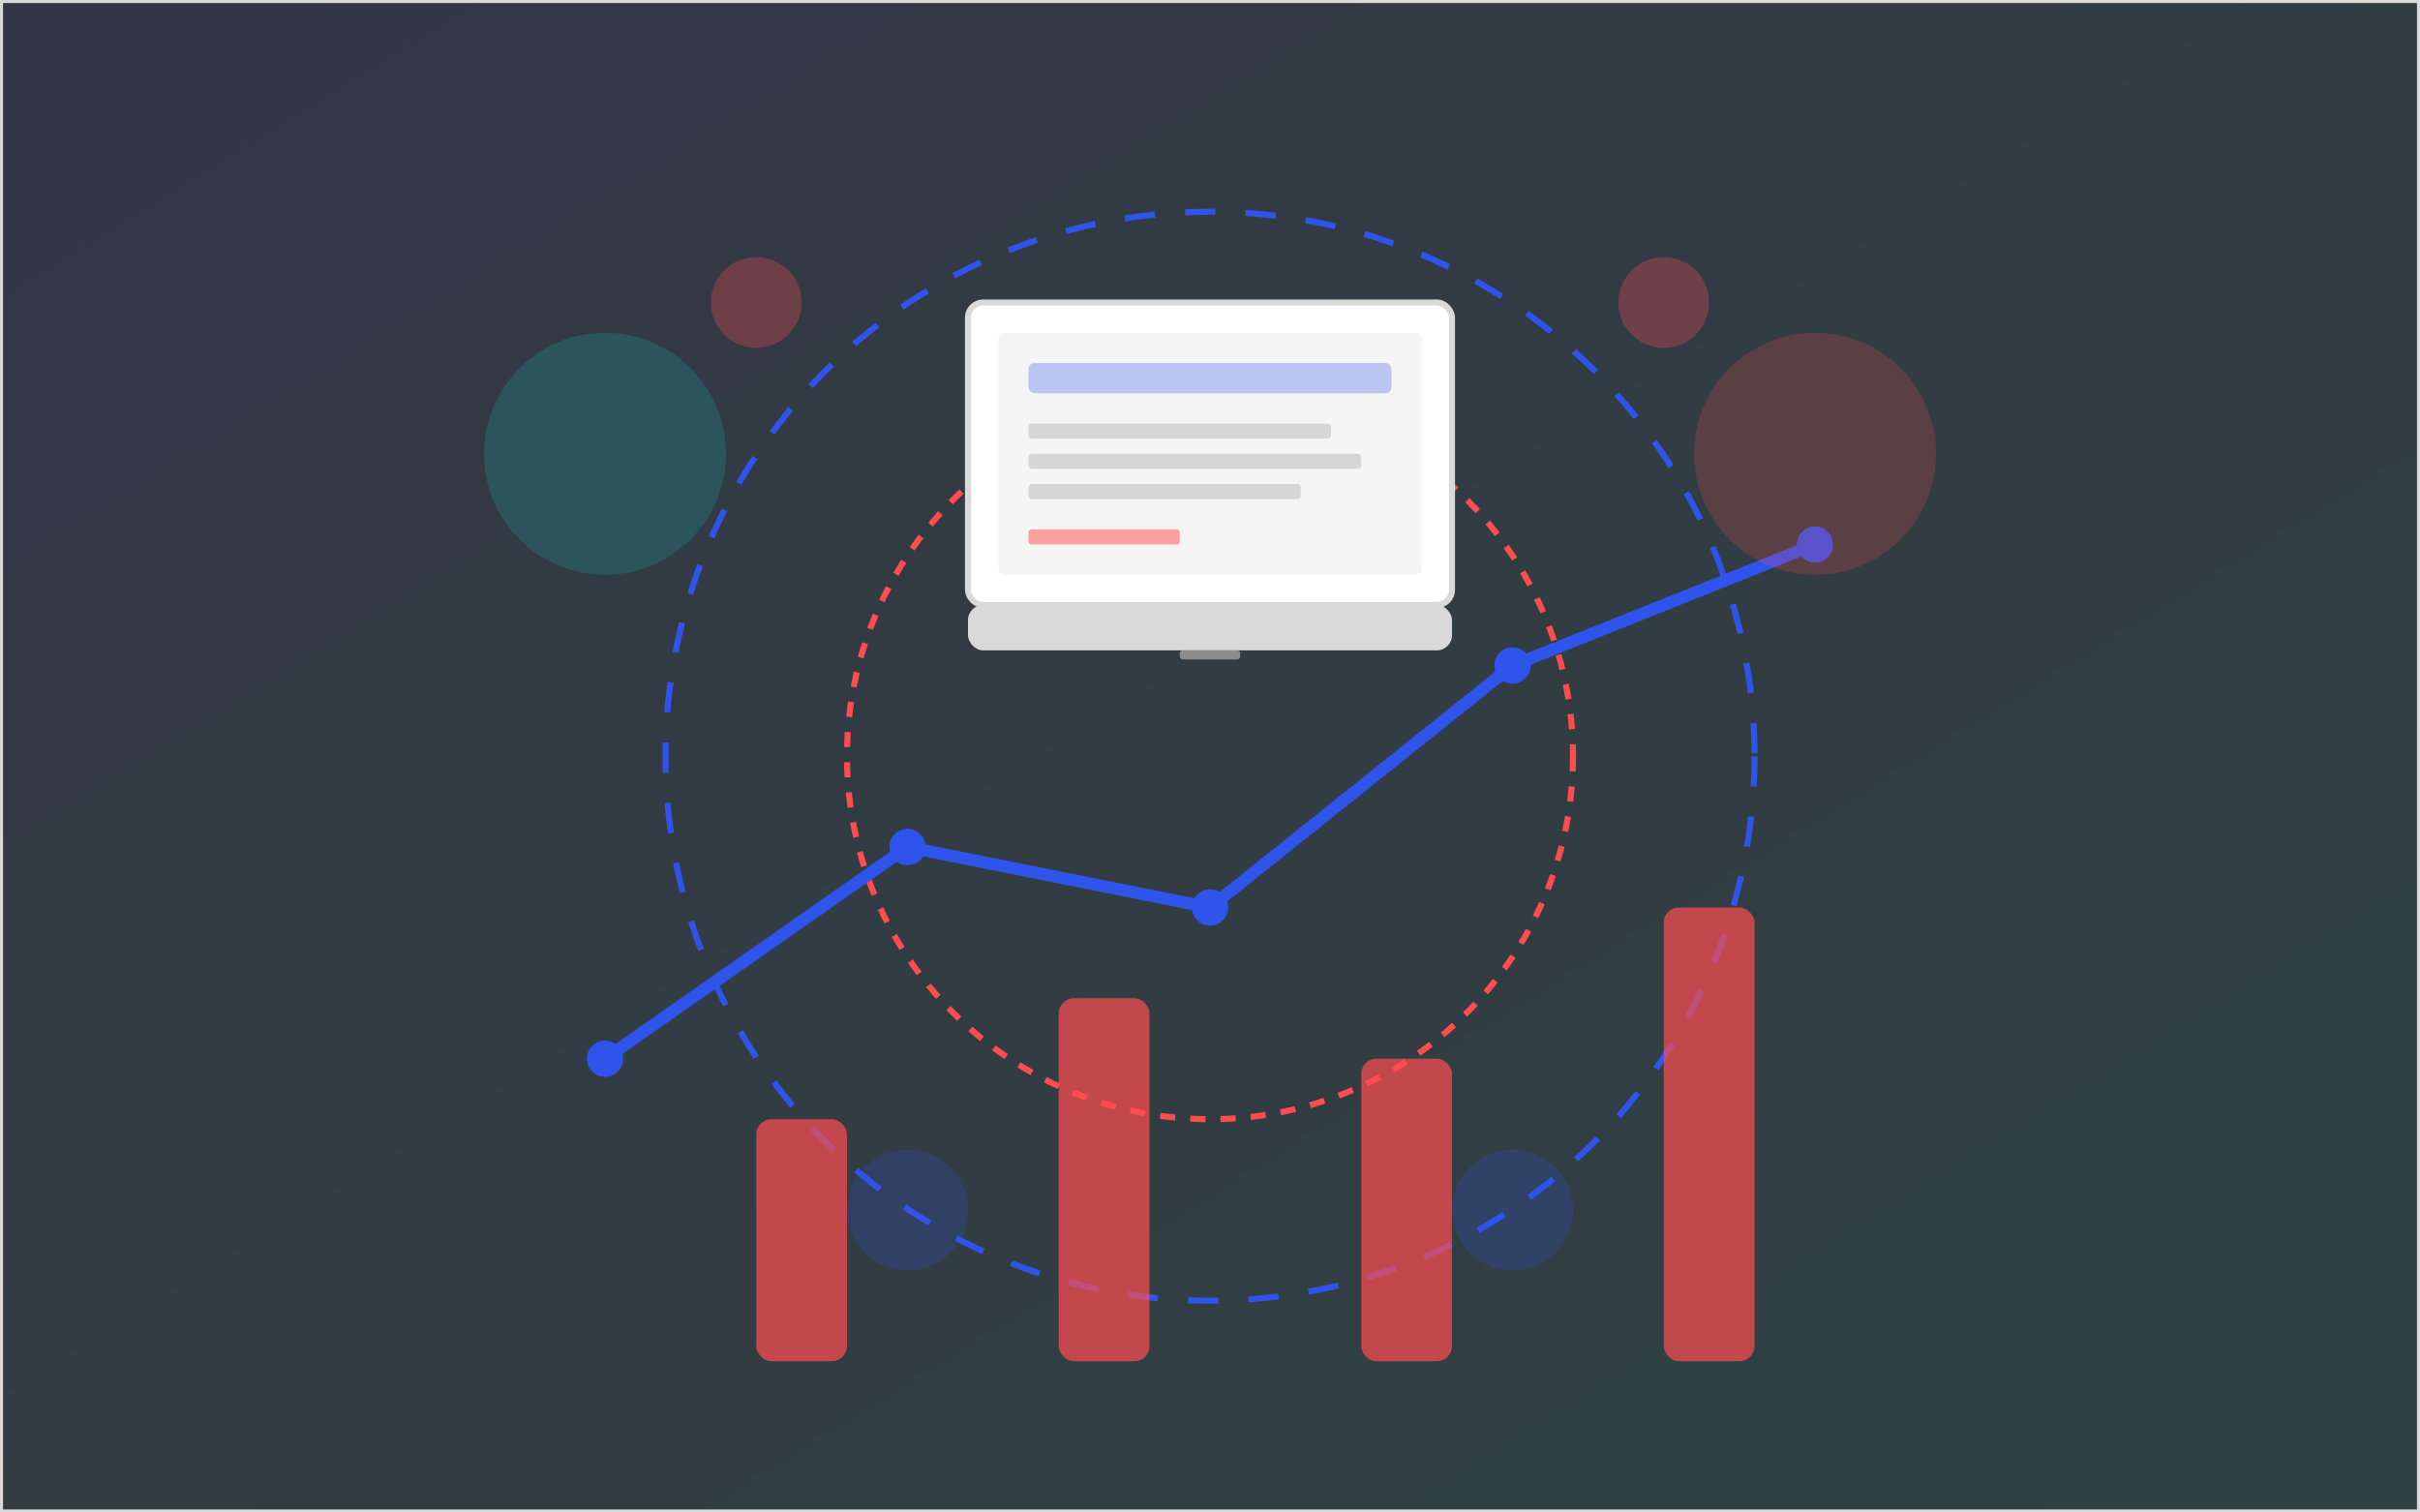 <svg xmlns="http://www.w3.org/2000/svg" viewBox="0 0 800 500" width="800" height="500">
  <rect x="0" y="0" width="800" height="500" fill="#333333" stroke="none"/>
  <!-- Background with gradient -->
  <defs>
    <linearGradient id="gradient" x1="0%" y1="0%" x2="100%" y2="100%">
      <stop offset="0%" stop-color="#2f54eb" stop-opacity="0.1"/>
      <stop offset="100%" stop-color="#13c2c2" stop-opacity="0.1"/>
    </linearGradient>
  </defs>
  <rect width="800" height="500" fill="url(#gradient)" stroke="#d9d9d9" stroke-width="2"/>
  
  <!-- Abstract Marketing Elements -->
  <circle cx="400" cy="250" r="180" fill="none" stroke="#2f54eb" stroke-width="2" stroke-dasharray="10,10"/>
  <circle cx="400" cy="250" r="120" fill="none" stroke="#ff4d4f" stroke-width="2" stroke-dasharray="5,5"/>
  
  <!-- Line Chart -->
  <polyline points="200,350 300,280 400,300 500,220 600,180" fill="none" stroke="#2f54eb" stroke-width="4"/>
  <circle cx="200" cy="350" r="6" fill="#2f54eb"/>
  <circle cx="300" cy="280" r="6" fill="#2f54eb"/>
  <circle cx="400" cy="300" r="6" fill="#2f54eb"/>
  <circle cx="500" cy="220" r="6" fill="#2f54eb"/>
  <circle cx="600" cy="180" r="6" fill="#2f54eb"/>
  
  <!-- Bar Chart -->
  <rect x="250" y="370" width="30" height="80" fill="#ff4d4f" opacity="0.7" rx="5"/>
  <rect x="350" y="330" width="30" height="120" fill="#ff4d4f" opacity="0.7" rx="5"/>
  <rect x="450" y="350" width="30" height="100" fill="#ff4d4f" opacity="0.7" rx="5"/>
  <rect x="550" y="300" width="30" height="150" fill="#ff4d4f" opacity="0.7" rx="5"/>
  
  <!-- Central Device -->
  <rect x="320" y="100" width="160" height="100" rx="5" fill="white" stroke="#d9d9d9" stroke-width="2"/>
  <rect x="320" y="200" width="160" height="15" rx="5" fill="#d9d9d9"/>
  <rect x="390" y="215" width="20" height="3" rx="1" fill="#8c8c8c"/>
  <rect x="330" y="110" width="140" height="80" rx="2" fill="#f5f5f5"/>
  
  <!-- Abstract Content on Screen -->
  <rect x="340" y="120" width="120" height="10" rx="2" fill="#2f54eb" opacity="0.3"/>
  <rect x="340" y="140" width="100" height="5" rx="1" fill="#8c8c8c" opacity="0.3"/>
  <rect x="340" y="150" width="110" height="5" rx="1" fill="#8c8c8c" opacity="0.3"/>
  <rect x="340" y="160" width="90" height="5" rx="1" fill="#8c8c8c" opacity="0.3"/>
  <rect x="340" y="175" width="50" height="5" rx="1" fill="#ff4d4f" opacity="0.5"/>
  
  <!-- Decorative Elements -->
  <circle cx="200" cy="150" r="40" fill="#13c2c2" opacity="0.2"/>
  <circle cx="600" cy="150" r="40" fill="#ff4d4f" opacity="0.2"/>
  <circle cx="300" cy="400" r="20" fill="#2f54eb" opacity="0.2"/>
  <circle cx="500" cy="400" r="20" fill="#2f54eb" opacity="0.2"/>
  <circle cx="250" cy="100" r="15" fill="#ff4d4f" opacity="0.3"/>
  <circle cx="550" cy="100" r="15" fill="#ff4d4f" opacity="0.3"/>
</svg>